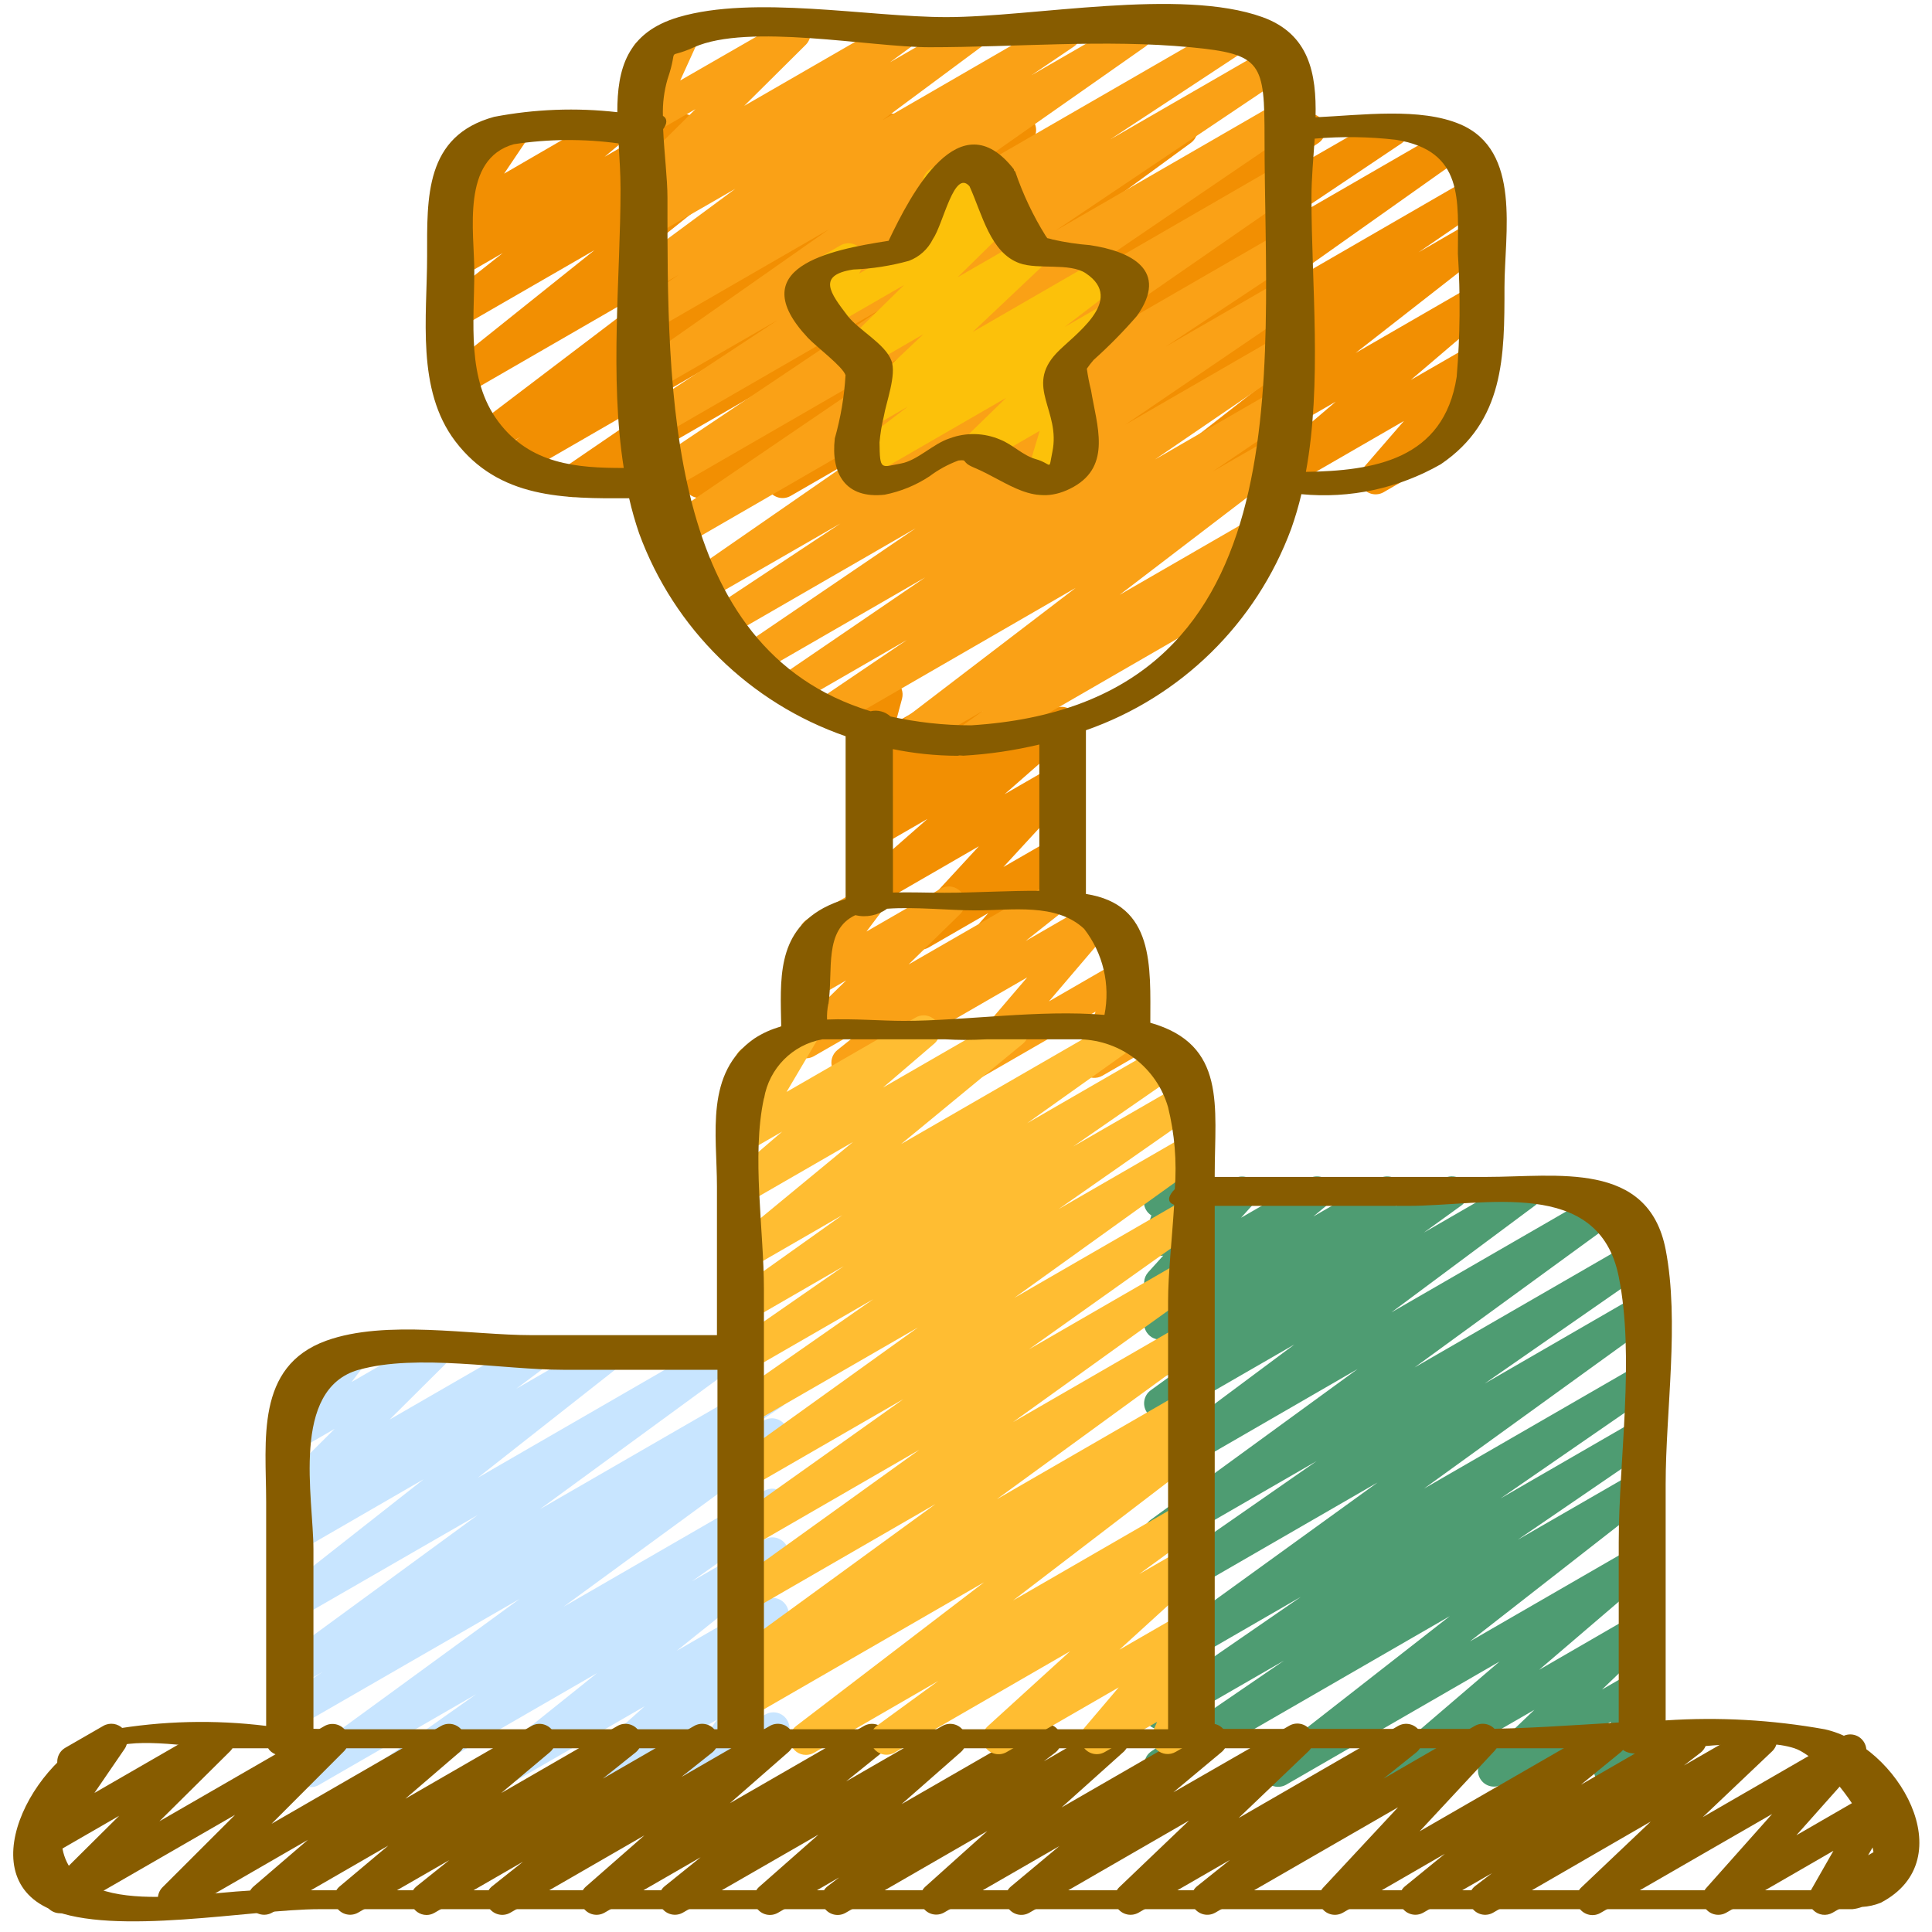 <svg width="42" height="42" viewBox="0 0 42 42" fill="none" xmlns="http://www.w3.org/2000/svg">
<path d="M27.782 38.844C27.632 38.844 27.5 38.749 27.451 38.608C27.403 38.467 27.449 38.31 27.567 38.219L31.518 35.133L25.396 38.667C25.233 38.758 25.029 38.705 24.93 38.548C24.831 38.391 24.872 38.183 25.024 38.076L27.913 36.1L25.393 37.552C25.231 37.644 25.025 37.592 24.925 37.435C24.826 37.277 24.867 37.069 25.019 36.961L28.28 34.714L25.396 36.38C25.235 36.473 25.029 36.423 24.928 36.267C24.827 36.111 24.866 35.903 25.016 35.794L29.947 32.228L25.397 34.855C25.235 34.946 25.03 34.894 24.93 34.737C24.831 34.58 24.871 34.373 25.022 34.265L28.622 31.763L25.396 33.624C25.235 33.719 25.028 33.67 24.926 33.513C24.825 33.357 24.863 33.148 25.015 33.039L29.514 29.761L25.396 32.141C25.235 32.234 25.03 32.186 24.928 32.031C24.826 31.875 24.862 31.667 25.012 31.557L28.14 29.227L25.396 30.81C25.235 30.902 25.029 30.853 24.928 30.697C24.827 30.541 24.866 30.333 25.016 30.223L25.83 29.634L25.396 29.884C25.235 29.976 25.032 29.927 24.93 29.772C24.829 29.618 24.865 29.412 25.012 29.301L25.257 29.119C25.131 29.134 25.006 29.077 24.934 28.972C24.83 28.823 24.858 28.619 24.997 28.503L25.331 28.223C25.18 28.272 25.015 28.214 24.928 28.081C24.842 27.948 24.856 27.773 24.962 27.656L25.288 27.296C25.186 27.316 25.081 27.29 24.999 27.226C24.886 27.133 24.843 26.98 24.89 26.842L25.03 26.422C24.982 26.392 24.942 26.351 24.914 26.302C24.818 26.134 24.875 25.92 25.043 25.824L25.392 25.622C25.519 25.549 25.677 25.562 25.79 25.654C25.903 25.747 25.946 25.9 25.899 26.038L25.848 26.188L26.828 25.623C26.977 25.538 27.166 25.574 27.274 25.707C27.382 25.841 27.377 26.033 27.262 26.16L26.979 26.473L28.457 25.62C28.614 25.53 28.814 25.575 28.918 25.723C29.022 25.871 28.995 26.075 28.857 26.191L28.552 26.445L29.983 25.62C30.143 25.529 30.347 25.578 30.449 25.732C30.55 25.886 30.514 26.093 30.367 26.204L30.334 26.228L31.388 25.62C31.549 25.527 31.755 25.577 31.856 25.733C31.957 25.889 31.919 26.097 31.768 26.207L30.955 26.794L32.99 25.62C33.15 25.527 33.356 25.575 33.458 25.73C33.56 25.885 33.523 26.093 33.374 26.204L30.248 28.53L34.873 25.86C35.034 25.766 35.24 25.815 35.342 25.971C35.444 26.128 35.405 26.337 35.254 26.446L30.752 29.727L35.501 26.986C35.663 26.895 35.867 26.947 35.967 27.104C36.066 27.261 36.026 27.468 35.875 27.576L32.275 30.078L35.507 28.21C35.668 28.117 35.874 28.167 35.975 28.323C36.076 28.479 36.037 28.687 35.887 28.797L30.957 32.361L35.508 29.734C35.67 29.642 35.876 29.694 35.975 29.852C36.075 30.009 36.034 30.217 35.881 30.325L32.62 32.575L35.511 30.905C35.674 30.805 35.888 30.855 35.989 31.017C36.092 31.179 36.045 31.393 35.884 31.497L32.996 33.472L35.516 32.019C35.675 31.927 35.879 31.973 35.981 32.126C36.084 32.278 36.052 32.484 35.907 32.598L31.955 35.683L35.519 33.625C35.675 33.535 35.875 33.578 35.98 33.726C36.084 33.874 36.059 34.077 35.921 34.194L33.46 36.3L35.517 35.11C35.671 35.016 35.871 35.054 35.979 35.197C36.088 35.341 36.07 35.544 35.937 35.666L34.827 36.729L35.522 36.327C35.65 36.254 35.811 36.268 35.923 36.364C36.036 36.459 36.077 36.616 36.025 36.754L35.657 37.73C35.822 37.709 35.979 37.808 36.032 37.966C36.085 38.124 36.019 38.298 35.874 38.381L35.174 38.785C35.046 38.859 34.885 38.845 34.772 38.749C34.66 38.653 34.619 38.496 34.672 38.358L35.022 37.427L32.662 38.788C32.508 38.882 32.309 38.845 32.2 38.701C32.092 38.557 32.11 38.355 32.242 38.233L33.356 37.17L30.544 38.793C30.388 38.883 30.188 38.839 30.084 38.692C29.979 38.544 30.005 38.341 30.142 38.224L32.599 36.12L27.957 38.8C27.903 38.83 27.843 38.845 27.782 38.844Z" fill="#4E9C72"/>
<path d="M6.76 38.85C6.61 38.849 6.478 38.752 6.431 38.609C6.384 38.467 6.434 38.31 6.554 38.22L11.293 34.761L6.496 37.526C6.333 37.616 6.128 37.563 6.029 37.404C5.931 37.246 5.975 37.038 6.128 36.932L7.014 36.346L6.495 36.645C6.335 36.736 6.131 36.686 6.03 36.531C5.929 36.377 5.966 36.17 6.114 36.06L10.384 32.936L6.498 35.176C6.339 35.263 6.14 35.215 6.038 35.066C5.937 34.915 5.967 34.713 6.107 34.598L9.211 32.157L6.495 33.727C6.335 33.819 6.13 33.771 6.028 33.616C5.926 33.462 5.962 33.255 6.11 33.144L6.775 32.646L6.495 32.807C6.343 32.891 6.152 32.851 6.047 32.713C5.942 32.575 5.954 32.38 6.075 32.256L7.275 31.062L6.497 31.511C6.353 31.594 6.17 31.564 6.06 31.439C5.95 31.314 5.943 31.129 6.043 30.997L6.469 30.437C6.323 30.412 6.209 30.299 6.183 30.153C6.157 30.008 6.225 29.862 6.353 29.788L7.492 29.131C7.636 29.047 7.819 29.076 7.93 29.202C8.04 29.327 8.047 29.512 7.946 29.645L7.644 30.043L9.249 29.117C9.401 29.033 9.592 29.073 9.698 29.211C9.803 29.349 9.791 29.544 9.669 29.668L8.47 30.86L11.502 29.11C11.663 29.019 11.866 29.068 11.967 29.222C12.068 29.375 12.033 29.581 11.887 29.693L11.223 30.19L13.101 29.106C13.259 29.018 13.458 29.066 13.56 29.216C13.661 29.366 13.632 29.569 13.491 29.683L10.387 32.125L15.627 29.1C15.788 29.009 15.991 29.059 16.092 29.213C16.193 29.368 16.156 29.574 16.008 29.685L11.738 32.808L16.603 30C16.767 29.905 16.977 29.957 17.077 30.119C17.176 30.279 17.13 30.491 16.972 30.595L16.092 31.177L16.605 30.881C16.767 30.786 16.973 30.835 17.075 30.992C17.177 31.148 17.138 31.357 16.987 31.466L12.25 34.93L16.614 32.41C16.776 32.317 16.983 32.367 17.083 32.524C17.184 32.682 17.144 32.891 16.991 32.999L15.039 34.378L16.617 33.468C16.775 33.376 16.977 33.422 17.081 33.573C17.184 33.724 17.154 33.929 17.011 34.044L14.709 35.888L16.62 34.784C16.776 34.694 16.974 34.736 17.079 34.882C17.184 35.027 17.162 35.228 17.028 35.348L15.757 36.482L16.623 35.982C16.765 35.9 16.946 35.928 17.057 36.05C17.168 36.171 17.179 36.353 17.084 36.487L16.45 37.38L16.626 37.279C16.734 37.21 16.872 37.206 16.984 37.269C17.096 37.332 17.165 37.451 17.164 37.579C17.162 37.708 17.09 37.825 16.976 37.885L15.414 38.785C15.272 38.867 15.091 38.839 14.98 38.718C14.87 38.597 14.858 38.414 14.953 38.28L15.587 37.385L13.154 38.789C12.998 38.879 12.8 38.837 12.695 38.691C12.59 38.546 12.612 38.344 12.746 38.225L14.016 37.092L11.069 38.794C10.91 38.886 10.708 38.84 10.604 38.689C10.501 38.538 10.532 38.332 10.674 38.218L12.979 36.372L8.779 38.798C8.616 38.901 8.401 38.854 8.297 38.692C8.193 38.53 8.239 38.315 8.4 38.209L10.349 36.832L6.935 38.802C6.882 38.834 6.822 38.85 6.76 38.85Z" fill="#C8E5FF"/>
<path d="M20.007 20.644C19.868 20.644 19.742 20.562 19.686 20.435C19.63 20.308 19.655 20.159 19.749 20.057L21.28 18.397L19.099 19.657C18.943 19.747 18.745 19.703 18.64 19.557C18.536 19.411 18.559 19.21 18.694 19.091L20.163 17.802L19.096 18.418C18.937 18.511 18.733 18.465 18.63 18.313C18.526 18.161 18.558 17.954 18.703 17.841L18.966 17.631C18.816 17.65 18.67 17.571 18.605 17.434C18.54 17.297 18.571 17.134 18.681 17.029L18.944 16.781C18.86 16.786 18.776 16.762 18.709 16.711C18.596 16.625 18.547 16.48 18.583 16.343L18.774 15.62C18.655 15.565 18.577 15.448 18.571 15.318C18.565 15.187 18.633 15.064 18.746 14.999L19.096 14.795C19.218 14.724 19.371 14.734 19.484 14.82C19.596 14.905 19.646 15.05 19.61 15.187L19.47 15.709L21.071 14.785C21.226 14.691 21.427 14.73 21.534 14.875C21.642 15.021 21.621 15.224 21.486 15.345L21.336 15.485L22.561 14.778C22.72 14.683 22.925 14.728 23.03 14.881C23.134 15.034 23.101 15.242 22.954 15.355L22.834 15.45L22.904 15.411C23.06 15.324 23.256 15.367 23.36 15.512C23.464 15.657 23.442 15.857 23.309 15.977L21.839 17.265L22.91 16.647C23.059 16.559 23.251 16.594 23.36 16.73C23.468 16.865 23.461 17.06 23.343 17.187L21.813 18.848L22.917 18.212C23.064 18.128 23.251 18.161 23.36 18.292C23.468 18.423 23.467 18.613 23.357 18.742L23.088 19.055H23.095C23.253 19.056 23.391 19.162 23.432 19.315C23.473 19.467 23.407 19.628 23.27 19.708L21.741 20.591C21.593 20.676 21.406 20.643 21.297 20.511C21.188 20.38 21.19 20.189 21.301 20.06L21.484 19.85L20.18 20.602C20.127 20.631 20.067 20.646 20.007 20.644Z" fill="#F28F02"/>
<path d="M18.423 23.45C18.274 23.45 18.142 23.356 18.093 23.215C18.044 23.075 18.089 22.919 18.205 22.826L18.914 22.26L17.695 22.96C17.543 23.048 17.348 23.009 17.242 22.868C17.135 22.728 17.149 22.53 17.275 22.407L18.395 21.313L17.695 21.716C17.551 21.798 17.369 21.768 17.259 21.644C17.149 21.52 17.142 21.336 17.241 21.203L17.672 20.632C17.524 20.61 17.408 20.497 17.381 20.35C17.354 20.204 17.422 20.057 17.551 19.983L18.69 19.327C18.834 19.242 19.018 19.272 19.129 19.397C19.24 19.522 19.247 19.709 19.145 19.841L18.836 20.251L20.453 19.318C20.605 19.23 20.8 19.269 20.906 19.409C21.013 19.55 20.998 19.747 20.873 19.871L19.753 20.966L22.61 19.32C22.768 19.232 22.968 19.279 23.07 19.428C23.172 19.578 23.143 19.781 23.003 19.896L22.297 20.456L23.741 19.622C23.888 19.538 24.075 19.572 24.183 19.702C24.292 19.833 24.291 20.023 24.181 20.152L22.802 21.77L24.306 20.901C24.434 20.828 24.593 20.843 24.706 20.937C24.818 21.032 24.859 21.187 24.809 21.325L24.44 22.33C24.606 22.303 24.768 22.399 24.825 22.558C24.881 22.717 24.817 22.893 24.671 22.978L23.964 23.386C23.836 23.459 23.677 23.445 23.565 23.35C23.452 23.255 23.411 23.101 23.461 22.963L23.817 21.992L21.39 23.392C21.242 23.477 21.056 23.443 20.947 23.313C20.838 23.182 20.839 22.992 20.949 22.863L22.33 21.248L18.601 23.4C18.547 23.433 18.485 23.45 18.423 23.45Z" fill="#FAA116"/>
<path d="M18.856 10.83C18.702 10.829 18.566 10.729 18.522 10.582C18.477 10.434 18.534 10.275 18.661 10.189L21.417 8.341L17.189 10.78C17.025 10.875 16.816 10.823 16.716 10.662C16.616 10.502 16.661 10.292 16.818 10.187L19.414 8.452L15.38 10.78C15.22 10.871 15.016 10.821 14.915 10.666C14.814 10.512 14.851 10.305 14.999 10.195L20.23 6.376L12.634 10.759C12.471 10.854 12.263 10.802 12.162 10.643C12.062 10.483 12.106 10.273 12.262 10.167L15.836 7.724L11.309 10.338C11.144 10.433 10.934 10.38 10.834 10.218C10.735 10.056 10.783 9.845 10.943 9.741L11.312 9.5L10.726 9.839C10.566 9.93 10.363 9.881 10.261 9.728C10.159 9.575 10.193 9.369 10.339 9.257L14.764 5.897L10.091 8.595C9.933 8.685 9.732 8.638 9.629 8.488C9.527 8.337 9.556 8.133 9.698 8.019L12.925 5.437L9.995 7.127C9.837 7.216 9.637 7.169 9.535 7.019C9.433 6.869 9.463 6.665 9.603 6.551L10.929 5.501L9.995 6.039C9.838 6.128 9.64 6.082 9.537 5.935C9.433 5.787 9.459 5.585 9.596 5.468L9.978 5.149C9.839 5.219 9.671 5.188 9.565 5.074C9.454 4.955 9.44 4.775 9.531 4.64L10.068 3.843C9.93 3.857 9.796 3.789 9.725 3.67C9.629 3.503 9.686 3.29 9.853 3.193L10.995 2.533C11.136 2.452 11.314 2.479 11.425 2.598C11.536 2.717 11.55 2.896 11.46 3.031L10.959 3.775L13.124 2.52C13.281 2.432 13.48 2.477 13.583 2.625C13.687 2.772 13.661 2.974 13.523 3.091L13.144 3.408L14.684 2.52C14.842 2.431 15.042 2.478 15.145 2.629C15.247 2.779 15.217 2.982 15.076 3.097L13.752 4.147L16.574 2.52C16.732 2.43 16.933 2.477 17.036 2.627C17.139 2.777 17.109 2.981 16.967 3.096L13.742 5.675L19.21 2.52C19.37 2.424 19.577 2.47 19.681 2.625C19.785 2.78 19.75 2.989 19.6 3.1L15.171 6.464L22.005 2.52C22.169 2.43 22.375 2.484 22.472 2.643C22.57 2.803 22.526 3.01 22.371 3.116L21.998 3.359L23.45 2.52C23.613 2.43 23.817 2.482 23.916 2.639C24.015 2.797 23.974 3.004 23.823 3.112L20.25 5.555L25.509 2.52C25.67 2.429 25.873 2.479 25.974 2.634C26.075 2.788 26.038 2.995 25.89 3.105L20.662 6.925L28.292 2.515C28.455 2.424 28.661 2.477 28.76 2.635C28.859 2.794 28.816 3.003 28.662 3.109L26.072 4.84L30.104 2.52C30.266 2.432 30.469 2.486 30.567 2.643C30.665 2.8 30.624 3.006 30.473 3.113L27.72 4.959L31.43 2.816C31.592 2.723 31.799 2.773 31.9 2.931C32.001 3.088 31.96 3.297 31.807 3.405L27.58 6.399L31.99 3.85C32.153 3.759 32.359 3.811 32.458 3.969C32.557 4.127 32.515 4.335 32.362 4.442L30.837 5.485L32.004 4.81C32.163 4.722 32.363 4.77 32.464 4.921C32.566 5.071 32.535 5.275 32.394 5.389L29.47 7.673L32.004 6.21C32.161 6.12 32.361 6.164 32.465 6.312C32.57 6.46 32.544 6.663 32.406 6.78L30.67 8.26L31.99 7.499C32.138 7.414 32.326 7.448 32.435 7.58C32.543 7.712 32.541 7.903 32.429 8.032L31.486 9.116C31.65 9.1 31.803 9.2 31.853 9.357C31.904 9.514 31.838 9.684 31.696 9.767L30.079 10.7C29.931 10.785 29.743 10.751 29.634 10.619C29.526 10.488 29.528 10.297 29.64 10.168L30.52 9.152L27.701 10.78C27.545 10.863 27.351 10.818 27.249 10.673C27.148 10.529 27.169 10.331 27.3 10.212L29.038 8.732L25.484 10.78C25.325 10.87 25.123 10.823 25.021 10.671C24.919 10.52 24.951 10.315 25.094 10.201L28.015 7.92L23.06 10.78C22.898 10.868 22.695 10.815 22.597 10.659C22.498 10.502 22.539 10.297 22.689 10.189L24.221 9.143L21.386 10.78C21.224 10.87 21.021 10.819 20.921 10.663C20.821 10.508 20.859 10.301 21.009 10.192L25.232 7.201L19.031 10.78C18.978 10.812 18.918 10.829 18.856 10.83Z" fill="#F28F02"/>
<path d="M9.274 41.63C9.125 41.63 8.993 41.536 8.944 41.396C8.895 41.256 8.94 41.099 9.056 41.007L9.768 40.437L7.783 41.58C7.626 41.668 7.428 41.623 7.324 41.476C7.221 41.328 7.246 41.127 7.383 41.01L8.441 40.122L5.914 41.58C5.758 41.668 5.56 41.624 5.457 41.478C5.353 41.332 5.376 41.131 5.511 41.012L6.693 39.997L3.951 41.58C3.799 41.663 3.609 41.623 3.504 41.486C3.399 41.348 3.41 41.154 3.531 41.03L5.11 39.453L1.477 41.548C1.325 41.633 1.133 41.594 1.027 41.455C0.921 41.316 0.934 41.12 1.057 40.996L2.59 39.474L1.067 40.353C0.925 40.435 0.746 40.408 0.635 40.288C0.524 40.168 0.511 39.987 0.603 39.852L1.45 38.617C1.384 38.587 1.328 38.536 1.292 38.473C1.195 38.306 1.252 38.092 1.42 37.995L2.246 37.519C2.387 37.438 2.566 37.465 2.676 37.584C2.787 37.704 2.801 37.884 2.709 38.019L2.053 38.977L4.579 37.52C4.732 37.432 4.925 37.471 5.032 37.61C5.139 37.75 5.126 37.947 5.001 38.072L3.466 39.593L7.059 37.52C7.211 37.437 7.4 37.477 7.506 37.614C7.611 37.752 7.599 37.946 7.479 38.07L5.903 39.648L9.59 37.52C9.746 37.432 9.944 37.476 10.048 37.622C10.152 37.768 10.128 37.969 9.993 38.088L8.812 39.103L11.556 37.52C11.712 37.432 11.911 37.477 12.014 37.624C12.117 37.772 12.092 37.973 11.955 38.09L10.897 38.979L13.425 37.52C13.583 37.43 13.784 37.477 13.886 37.627C13.989 37.777 13.959 37.981 13.818 38.096L13.105 38.666L15.091 37.52C15.25 37.43 15.451 37.476 15.554 37.627C15.657 37.778 15.626 37.982 15.484 38.097L14.816 38.628L16.736 37.52C16.891 37.431 17.089 37.474 17.194 37.62C17.298 37.766 17.276 37.967 17.142 38.086L15.868 39.2L18.784 37.52C18.942 37.431 19.142 37.477 19.245 37.627C19.348 37.777 19.318 37.98 19.178 38.095L18.396 38.725L20.486 37.52C20.642 37.433 20.838 37.476 20.942 37.621C21.046 37.766 21.024 37.965 20.892 38.085L19.6 39.22L22.551 37.52C22.711 37.428 22.915 37.475 23.017 37.629C23.12 37.782 23.085 37.989 22.939 38.101L22.693 38.289L24.023 37.519C24.177 37.436 24.368 37.48 24.471 37.621C24.574 37.762 24.557 37.957 24.431 38.079L23.078 39.292L26.158 37.516C26.315 37.426 26.515 37.47 26.619 37.619C26.723 37.767 26.696 37.97 26.558 38.087L25.508 38.963L28.02 37.52C28.174 37.426 28.374 37.464 28.482 37.608C28.591 37.751 28.573 37.954 28.44 38.076L26.927 39.522L30.395 37.52C30.554 37.43 30.755 37.477 30.857 37.627C30.96 37.777 30.93 37.981 30.789 38.096L30.077 38.666L32.06 37.52C32.21 37.434 32.4 37.47 32.508 37.605C32.615 37.741 32.608 37.934 32.491 38.061L30.862 39.811L34.836 37.52C34.993 37.431 35.192 37.478 35.295 37.627C35.398 37.776 35.37 37.978 35.231 38.094L34.37 38.797L36.583 37.52C36.742 37.431 36.943 37.479 37.044 37.63C37.146 37.782 37.114 37.986 36.971 38.1L36.607 38.38L38.101 37.52C38.256 37.426 38.456 37.465 38.564 37.611C38.672 37.756 38.651 37.959 38.516 38.08L37.018 39.502L40.048 37.752C40.196 37.666 40.386 37.7 40.494 37.834C40.603 37.967 40.599 38.159 40.484 38.287L39.052 39.897L40.627 38.987C40.764 38.908 40.937 38.93 41.049 39.042C41.162 39.153 41.185 39.327 41.106 39.464L40.611 40.332L41.055 40.076C41.163 40.007 41.301 40.003 41.413 40.065C41.526 40.128 41.594 40.247 41.593 40.376C41.591 40.504 41.519 40.622 41.405 40.681L39.84 41.58C39.704 41.659 39.531 41.637 39.419 41.525C39.306 41.414 39.283 41.241 39.361 41.104L39.857 40.235L37.528 41.58C37.379 41.665 37.191 41.63 37.083 41.498C36.974 41.365 36.978 41.174 37.091 41.045L38.524 39.435L34.803 41.58C34.649 41.676 34.447 41.637 34.338 41.491C34.23 41.345 34.251 41.14 34.388 41.02L35.887 39.598L32.459 41.58C32.3 41.671 32.097 41.623 31.995 41.471C31.893 41.319 31.925 41.113 32.07 41L32.435 40.72L30.94 41.58C30.782 41.669 30.583 41.622 30.48 41.473C30.378 41.325 30.405 41.122 30.544 41.006L31.41 40.3L29.194 41.58C29.044 41.666 28.853 41.63 28.746 41.495C28.638 41.359 28.645 41.166 28.762 41.039L30.392 39.289L26.418 41.58C26.26 41.67 26.059 41.623 25.956 41.473C25.853 41.323 25.883 41.119 26.025 41.004L26.738 40.433L24.751 41.58C24.597 41.667 24.403 41.627 24.297 41.486C24.191 41.345 24.207 41.147 24.334 41.024L25.848 39.578L22.379 41.58C22.222 41.672 22.021 41.628 21.916 41.478C21.812 41.33 21.839 41.125 21.979 41.009L23.029 40.133L20.518 41.58C20.364 41.663 20.173 41.619 20.07 41.478C19.967 41.337 19.984 41.141 20.11 41.02L21.463 39.806L18.383 41.583C18.224 41.675 18.02 41.627 17.917 41.474C17.815 41.321 17.849 41.114 17.996 41.002L18.242 40.814L16.909 41.584C16.753 41.672 16.557 41.628 16.453 41.483C16.349 41.339 16.37 41.139 16.503 41.019L17.793 39.883L14.844 41.58C14.686 41.669 14.486 41.623 14.383 41.473C14.28 41.323 14.31 41.12 14.45 41.005L15.232 40.375L13.142 41.58C12.986 41.669 12.788 41.626 12.684 41.48C12.579 41.334 12.602 41.133 12.736 41.014L14.008 39.9L11.095 41.58C10.936 41.672 10.733 41.626 10.63 41.475C10.527 41.323 10.558 41.117 10.702 41.003L11.371 40.471L9.45 41.58C9.397 41.612 9.336 41.63 9.274 41.63Z" fill="#875C00"/>
<path d="M17.52 38.15C17.37 38.15 17.236 38.053 17.188 37.911C17.141 37.768 17.19 37.61 17.31 37.52L21.393 34.397L16.298 37.337C16.134 37.431 15.925 37.379 15.825 37.218C15.725 37.057 15.772 36.846 15.93 36.742L16.265 36.52C16.101 36.595 15.906 36.534 15.816 36.378C15.725 36.221 15.768 36.022 15.915 35.917L20.336 32.697L16.295 35.03C16.134 35.124 15.927 35.074 15.826 34.917C15.724 34.76 15.764 34.551 15.916 34.443L19.985 31.517L16.295 33.648C16.134 33.737 15.931 33.685 15.832 33.531C15.732 33.376 15.769 33.17 15.917 33.06L19.638 30.416L16.295 32.345C16.134 32.438 15.927 32.389 15.826 32.232C15.724 32.075 15.764 31.866 15.916 31.758L19.952 28.86L16.295 30.97C16.133 31.063 15.926 31.012 15.826 30.854C15.725 30.696 15.767 30.487 15.92 30.38L18.983 28.244L16.295 29.794C16.133 29.882 15.931 29.83 15.832 29.674C15.733 29.518 15.772 29.312 15.921 29.204L18.34 27.527L16.294 28.709C16.132 28.801 15.927 28.751 15.826 28.594C15.725 28.438 15.765 28.23 15.916 28.121L18.311 26.416L16.295 27.58C16.138 27.669 15.938 27.624 15.835 27.475C15.732 27.326 15.759 27.124 15.898 27.007L18.542 24.827L16.295 26.123C16.139 26.212 15.941 26.168 15.838 26.021C15.734 25.875 15.757 25.674 15.892 25.555L17.003 24.601L16.295 25.009C16.158 25.088 15.985 25.064 15.873 24.952C15.761 24.84 15.739 24.666 15.819 24.529L16.487 23.399C16.318 23.486 16.11 23.423 16.019 23.256C15.927 23.089 15.986 22.88 16.151 22.785L17.29 22.127C17.428 22.047 17.602 22.07 17.714 22.183C17.826 22.296 17.848 22.471 17.767 22.608L17.099 23.738L19.906 22.12C20.062 22.03 20.261 22.074 20.365 22.22C20.47 22.367 20.446 22.569 20.31 22.688L19.197 23.642L21.836 22.12C21.993 22.029 22.194 22.074 22.298 22.223C22.402 22.372 22.374 22.576 22.234 22.692L19.589 24.871L24.349 22.124C24.511 22.032 24.717 22.082 24.817 22.239C24.918 22.395 24.878 22.603 24.727 22.712L22.33 24.417L25.375 22.659C25.537 22.567 25.743 22.619 25.843 22.776C25.942 22.934 25.901 23.142 25.749 23.25L23.33 24.924L25.704 23.554C25.866 23.461 26.073 23.512 26.174 23.67C26.274 23.828 26.232 24.037 26.079 24.144L23.014 26.284L25.706 24.73C25.868 24.636 26.074 24.686 26.176 24.842C26.277 24.999 26.237 25.208 26.085 25.317L22.05 28.215L25.708 26.103C25.87 26.011 26.075 26.061 26.176 26.218C26.277 26.374 26.237 26.582 26.086 26.691L22.367 29.334L25.71 27.404C25.872 27.311 26.078 27.36 26.18 27.517C26.281 27.674 26.241 27.883 26.09 27.991L22.021 30.916L25.712 28.785C25.873 28.694 26.077 28.743 26.178 28.899C26.279 29.054 26.241 29.261 26.092 29.371L21.671 32.591L25.714 30.257C25.877 30.164 26.085 30.217 26.184 30.377C26.283 30.537 26.238 30.746 26.083 30.852L25.747 31.074C25.909 31.001 26.1 31.062 26.191 31.214C26.282 31.367 26.244 31.563 26.103 31.671L22.023 34.793L25.717 32.66C25.878 32.566 26.085 32.615 26.187 32.771C26.289 32.928 26.25 33.136 26.099 33.246L24.765 34.219L25.719 33.669C25.873 33.583 26.067 33.625 26.172 33.767C26.276 33.909 26.259 34.107 26.13 34.228L24.335 35.863L25.721 35.064C25.869 34.978 26.056 35.012 26.166 35.142C26.275 35.273 26.274 35.464 26.163 35.593L25.42 36.47L25.723 36.296C25.854 36.22 26.018 36.237 26.13 36.337C26.243 36.438 26.279 36.599 26.219 36.737L26.035 37.161C26.158 37.212 26.24 37.329 26.249 37.462C26.257 37.594 26.189 37.72 26.074 37.787L25.559 38.084C25.428 38.16 25.264 38.143 25.151 38.042C25.038 37.942 25.003 37.78 25.063 37.642L25.154 37.432L24.018 38.087C23.871 38.172 23.683 38.139 23.574 38.008C23.465 37.877 23.466 37.687 23.577 37.557L24.32 36.682L21.879 38.091C21.725 38.177 21.531 38.135 21.427 37.992C21.322 37.85 21.34 37.652 21.468 37.531L23.263 35.897L19.449 38.099C19.288 38.193 19.081 38.144 18.979 37.987C18.877 37.831 18.916 37.622 19.067 37.513L20.397 36.543L17.697 38.103C17.643 38.134 17.582 38.15 17.52 38.15Z" fill="#FFBD32"/>
<path d="M21.113 16.416C20.961 16.416 20.827 16.318 20.78 16.173C20.734 16.028 20.787 15.87 20.91 15.782L21.37 15.453L19.996 16.246C19.837 16.337 19.634 16.288 19.532 16.136C19.431 15.983 19.464 15.778 19.609 15.665L23.384 12.78L18.274 15.732C18.111 15.829 17.9 15.777 17.799 15.617C17.698 15.456 17.744 15.244 17.902 15.139L19.718 13.91L17.421 15.236C17.258 15.33 17.049 15.279 16.949 15.119C16.849 14.96 16.893 14.749 17.049 14.643L20.113 12.552L16.564 14.6C16.402 14.688 16.199 14.635 16.101 14.479C16.002 14.322 16.043 14.117 16.192 14.008L19.906 11.484L15.811 13.848C15.648 13.938 15.442 13.884 15.344 13.725C15.246 13.567 15.289 13.359 15.443 13.253L18.269 11.381L15.3 13.09C15.137 13.182 14.932 13.13 14.832 12.972C14.732 12.815 14.774 12.607 14.926 12.499L20.773 8.45L14.718 11.949C14.556 12.037 14.353 11.984 14.255 11.828C14.156 11.671 14.197 11.466 14.347 11.358L19.902 7.578L14.355 10.78C14.192 10.868 13.989 10.814 13.891 10.657C13.794 10.5 13.835 10.294 13.985 10.187L19.18 6.702L14.217 9.567C14.053 9.669 13.837 9.618 13.735 9.453C13.633 9.289 13.684 9.073 13.849 8.971L16.911 6.955L14.196 8.52C14.034 8.612 13.828 8.561 13.728 8.404C13.628 8.247 13.668 8.039 13.82 7.931L18.02 4.986L14.199 7.192C14.036 7.281 13.832 7.228 13.734 7.071C13.636 6.914 13.677 6.707 13.828 6.6L14.752 5.975L14.199 6.294C14.038 6.387 13.833 6.338 13.731 6.183C13.629 6.028 13.666 5.82 13.815 5.709L15.985 4.104L14.195 5.135C14.034 5.228 13.829 5.179 13.727 5.024C13.626 4.868 13.663 4.66 13.813 4.55L14.291 4.2L14.195 4.255C14.043 4.34 13.852 4.3 13.747 4.162C13.642 4.023 13.654 3.829 13.775 3.704L15.117 2.374L14.197 2.905C14.065 2.981 13.899 2.964 13.786 2.862C13.674 2.76 13.64 2.596 13.703 2.458L14.123 1.527C13.957 1.548 13.8 1.449 13.747 1.291C13.694 1.132 13.76 0.959 13.905 0.876L14.694 0.42C14.826 0.344 14.992 0.361 15.105 0.463C15.217 0.566 15.251 0.729 15.189 0.867L14.787 1.75L17.099 0.42C17.251 0.336 17.442 0.376 17.547 0.514C17.653 0.652 17.641 0.847 17.519 0.971L16.179 2.301L19.44 0.42C19.601 0.327 19.807 0.376 19.909 0.532C20.01 0.687 19.972 0.895 19.823 1.005L19.346 1.355L20.966 0.42C21.127 0.326 21.334 0.374 21.436 0.53C21.539 0.686 21.501 0.895 21.35 1.005L19.18 2.615L22.975 0.42C23.137 0.329 23.343 0.381 23.443 0.539C23.542 0.697 23.5 0.905 23.346 1.012L22.424 1.635L24.53 0.42C24.692 0.331 24.894 0.383 24.994 0.538C25.093 0.694 25.055 0.9 24.906 1.009L20.706 3.954L26.832 0.42C26.995 0.329 27.202 0.382 27.3 0.542C27.399 0.701 27.354 0.91 27.199 1.015L24.137 3.03L27.761 0.939C27.923 0.849 28.128 0.902 28.227 1.06C28.326 1.217 28.283 1.425 28.131 1.532L22.938 5.02L27.804 2.211C27.965 2.129 28.161 2.184 28.258 2.336C28.354 2.489 28.318 2.69 28.176 2.8L22.621 6.58L27.801 3.588C27.964 3.497 28.169 3.548 28.269 3.706C28.369 3.864 28.327 4.072 28.175 4.179L22.333 8.224L27.801 5.067C27.965 4.972 28.175 5.025 28.274 5.186C28.374 5.347 28.328 5.558 28.169 5.662L25.34 7.537L27.804 6.114C27.967 6.022 28.173 6.075 28.272 6.233C28.371 6.391 28.329 6.599 28.176 6.706L24.466 9.23L27.806 7.302C27.969 7.211 28.173 7.264 28.272 7.421C28.371 7.579 28.33 7.786 28.178 7.893L25.109 9.988L27.804 8.432C27.967 8.339 28.174 8.391 28.274 8.55C28.373 8.709 28.33 8.918 28.175 9.024L26.361 10.252L27.727 9.465C27.887 9.372 28.091 9.42 28.193 9.574C28.296 9.727 28.261 9.934 28.115 10.046L24.34 12.931L27.331 11.204C27.493 11.111 27.699 11.162 27.799 11.318C27.9 11.475 27.86 11.683 27.709 11.792L26.911 12.361C27.04 12.358 27.161 12.425 27.228 12.536C27.325 12.703 27.268 12.917 27.101 13.014L21.291 16.37C21.237 16.401 21.176 16.417 21.113 16.416Z" fill="#FAA116"/>
<path d="M22.651 10.772C22.573 10.772 22.497 10.746 22.435 10.697C22.322 10.608 22.275 10.459 22.316 10.321L22.602 9.366L21.429 10.043C21.276 10.132 21.081 10.093 20.974 9.952C20.867 9.811 20.882 9.612 21.009 9.489L21.872 8.649L18.841 10.399C18.682 10.489 18.48 10.441 18.379 10.289C18.277 10.136 18.31 9.932 18.453 9.819L19.735 8.839L18.918 9.311C18.763 9.405 18.562 9.365 18.454 9.22C18.347 9.075 18.368 8.871 18.503 8.751L20.072 7.266L18.79 8.008C18.638 8.095 18.445 8.055 18.338 7.916C18.232 7.776 18.246 7.579 18.37 7.456L19.653 6.196L17.963 7.171C17.828 7.248 17.658 7.227 17.546 7.118C17.434 7.01 17.407 6.84 17.48 6.702L17.585 6.506C17.422 6.523 17.269 6.422 17.218 6.266C17.168 6.109 17.233 5.938 17.375 5.855L18.27 5.335C18.405 5.257 18.576 5.278 18.688 5.387C18.8 5.496 18.826 5.665 18.753 5.803L18.675 5.948L21.679 4.215C21.832 4.127 22.026 4.166 22.133 4.307C22.239 4.447 22.225 4.645 22.099 4.768L20.817 6.028L22.3 5.173C22.455 5.077 22.657 5.116 22.765 5.262C22.873 5.408 22.852 5.613 22.716 5.733L21.146 7.217L24.037 5.547C24.197 5.458 24.398 5.506 24.5 5.658C24.602 5.81 24.569 6.015 24.425 6.128L23.146 7.108L23.968 6.634C24.121 6.544 24.317 6.583 24.424 6.724C24.531 6.866 24.515 7.064 24.388 7.187L23.261 8.28C23.357 8.3 23.44 8.36 23.49 8.444C23.541 8.528 23.553 8.629 23.525 8.723L23.233 9.698C23.384 9.664 23.539 9.731 23.617 9.864C23.714 10.031 23.657 10.245 23.49 10.342L22.826 10.725C22.773 10.756 22.713 10.772 22.651 10.772Z" fill="#FCC10A"/>
<path d="M19.846 5.51C19.712 5.51 19.589 5.433 19.531 5.312C19.472 5.191 19.489 5.047 19.573 4.942L20.154 4.216C20.135 4.196 20.118 4.174 20.104 4.15C20.057 4.069 20.045 3.973 20.069 3.884C20.093 3.794 20.151 3.717 20.232 3.671L20.956 3.251C21.102 3.166 21.288 3.197 21.398 3.325C21.508 3.454 21.51 3.642 21.404 3.774L21.283 3.923L21.484 3.808C21.592 3.744 21.726 3.744 21.835 3.806C21.944 3.869 22.011 3.985 22.011 4.111C22.01 4.236 21.943 4.352 21.834 4.414L20.02 5.463C19.967 5.494 19.907 5.51 19.846 5.51Z" fill="#FCC10A"/>
<path d="M39.668 37.593C38.528 37.388 37.366 37.323 36.21 37.4V32.264C36.21 30.671 36.514 28.736 36.21 27.164C35.831 25.222 33.842 25.585 32.315 25.585H26.407V25.524C26.407 24.065 26.675 22.706 25.007 22.234C25.007 21.005 25.103 19.664 23.607 19.434V15.875C25.674 15.154 27.31 13.548 28.07 11.495C28.157 11.249 28.231 10.998 28.291 10.743C29.344 10.845 30.402 10.618 31.32 10.093C32.706 9.155 32.706 7.738 32.706 6.246C32.706 5.079 33.083 3.276 31.748 2.704C30.877 2.33 29.607 2.503 28.599 2.55C28.622 1.592 28.459 0.738 27.444 0.372C25.655 -0.272 22.461 0.372 20.574 0.372C18.88 0.372 16.393 -0.111 14.753 0.372C13.622 0.706 13.419 1.503 13.42 2.439C12.527 2.337 11.624 2.371 10.742 2.54C9.23 2.953 9.285 4.299 9.285 5.565C9.285 6.889 9.045 8.469 9.897 9.592C10.85 10.846 12.268 10.838 13.677 10.832C13.736 11.09 13.808 11.345 13.894 11.595C14.652 13.664 16.301 15.284 18.383 16.005V19.546C18.215 19.593 18.053 19.659 17.899 19.741C16.878 20.301 16.966 21.311 16.983 22.315C16.775 22.37 16.578 22.459 16.398 22.577C15.317 23.327 15.586 24.653 15.586 25.797V29.025H11.563C10.233 29.025 8.386 28.681 7.097 29.144C5.541 29.704 5.786 31.326 5.786 32.654V37.52C4.662 37.381 3.523 37.409 2.407 37.604C0.85 37.996 -0.703 40.734 1.09 41.504C2.475 42.1 5.471 41.504 6.94 41.504H40.268C40.34 41.497 40.411 41.48 40.478 41.455C40.618 41.447 40.756 41.417 40.886 41.364C42.694 40.42 41.25 37.94 39.668 37.593ZM30.608 26.215C32.271 26.215 34.755 25.579 35.19 27.755C35.545 29.523 35.19 31.731 35.19 33.525V37.445C34.133 37.508 33.09 37.585 32.154 37.585H26.407V26.215H30.608ZM30.347 3.039C31.837 3.277 31.693 4.369 31.693 5.512C31.75 6.405 31.742 7.301 31.667 8.192C31.387 10.003 29.852 10.235 28.389 10.258C28.743 8.331 28.51 6.17 28.51 4.294C28.51 3.881 28.552 3.443 28.58 3.014C29.169 2.963 29.761 2.971 30.347 3.039ZM10.836 9.17C10.136 8.238 10.311 7 10.311 5.902C10.311 5.045 10.018 3.456 11.171 3.135C11.925 3.02 12.692 3.014 13.448 3.118C13.467 3.445 13.49 3.779 13.49 4.108C13.49 5.991 13.247 8.201 13.56 10.173C12.535 10.175 11.528 10.092 10.836 9.17ZM14.51 4.296C14.51 3.888 14.44 3.335 14.416 2.808C14.503 2.692 14.515 2.58 14.411 2.518C14.403 2.251 14.436 1.984 14.51 1.727C14.778 0.937 14.427 1.326 15.088 1.027C16.266 0.499 18.923 1.027 20.206 1.027C22.068 1.027 24.026 0.851 25.88 1.027C27.439 1.175 27.49 1.363 27.49 3.018C27.49 8.15 28.377 15.314 21.109 15.768C20.521 15.768 19.934 15.703 19.359 15.576C19.242 15.468 19.08 15.426 18.925 15.462C14.458 14.102 14.51 8.49 14.51 4.294V4.296ZM19.41 16.285C19.872 16.38 20.343 16.428 20.814 16.43C20.829 16.43 20.846 16.423 20.861 16.422C20.889 16.425 20.916 16.427 20.943 16.428C21.5 16.396 22.052 16.314 22.594 16.185V19.366C21.904 19.361 21.202 19.408 20.532 19.408C20.168 19.408 19.788 19.392 19.412 19.403L19.41 16.285ZM18.01 21.823C18.115 21.091 17.903 20.221 18.593 19.895C18.833 19.952 19.085 19.901 19.284 19.755C19.914 19.71 20.607 19.791 21.212 19.791C21.996 19.791 22.962 19.624 23.568 20.192C23.98 20.722 24.141 21.405 24.01 22.063C22.6 21.942 20.97 22.193 19.648 22.193C19.167 22.193 18.566 22.141 17.979 22.164C17.975 22.049 17.984 21.934 18.007 21.821L18.01 21.823ZM16.61 23.877C16.72 23.224 17.228 22.71 17.879 22.594H20.552C20.692 22.602 20.832 22.607 20.962 22.607C21.117 22.607 21.281 22.602 21.447 22.594H23.488C24.377 22.62 25.146 23.216 25.393 24.07C25.536 24.652 25.585 25.253 25.539 25.851C25.403 25.987 25.353 26.131 25.525 26.191C25.479 26.941 25.393 27.694 25.393 28.297V37.593H16.607V28.024C16.607 26.748 16.336 25.13 16.607 23.876L16.61 23.877ZM7.802 29.778C9.062 29.421 10.938 29.778 12.241 29.778H15.597V37.593H7.312C7.151 37.593 6.984 37.588 6.814 37.582V33.682C6.814 32.564 6.309 30.2 7.799 29.777L7.802 29.778ZM5.677 41.093C4.404 41.093 1.495 41.81 1.337 40.039C1.299 39.215 1.713 38.435 2.418 38.006C2.969 37.748 4.292 38.006 4.892 38.006H5.83C5.979 38.254 6.463 38.216 6.691 38.006H35.246C35.386 38.174 35.767 38.146 36.007 38.006H36.244C37.002 38.006 38.274 37.766 39.01 38.006C39.704 38.232 41.373 40.286 40.505 41.093H5.677Z" fill="#875C00"/>
<path d="M19.233 10.754C19.58 10.685 19.91 10.55 20.206 10.355C20.398 10.21 20.61 10.095 20.835 10.011C21.056 9.986 20.88 10.043 21.17 10.163C21.925 10.478 22.485 11.063 23.34 10.583C24.169 10.117 23.843 9.245 23.718 8.483C23.679 8.329 23.649 8.173 23.627 8.015C23.672 7.949 23.722 7.885 23.775 7.824C24.108 7.526 24.422 7.207 24.715 6.869C25.42 5.875 24.59 5.463 23.693 5.329C23.421 5.308 23.15 5.267 22.884 5.207C22.845 5.194 22.806 5.184 22.766 5.177C22.757 5.161 22.747 5.147 22.735 5.133C22.461 4.694 22.238 4.224 22.071 3.733C22.066 3.722 22.053 3.718 22.047 3.708C22.04 3.698 22.047 3.686 22.036 3.674C20.861 2.18 19.811 4.199 19.317 5.235C18.014 5.434 16.141 5.823 17.56 7.341C17.75 7.543 18.32 7.967 18.381 8.156C18.354 8.622 18.275 9.082 18.148 9.531C18.06 10.294 18.378 10.85 19.233 10.754ZM18.55 5.859C18.959 5.843 19.365 5.779 19.76 5.67C19.986 5.585 20.172 5.417 20.279 5.2C20.509 4.866 20.741 3.665 21.077 4.05C21.357 4.669 21.529 5.492 22.163 5.722C22.566 5.867 23.253 5.707 23.603 5.94C24.49 6.531 23.318 7.3 22.966 7.678C22.277 8.415 23.062 8.923 22.878 9.822C22.789 10.257 22.887 10.086 22.511 9.979C22.241 9.903 22.012 9.664 21.749 9.559C21.398 9.407 21.002 9.396 20.644 9.53C20.282 9.647 19.944 10.013 19.582 10.077C19.151 10.154 19.127 10.243 19.12 9.617C19.137 9.428 19.167 9.241 19.212 9.057C19.264 8.744 19.492 8.151 19.38 7.844C19.244 7.472 18.659 7.174 18.421 6.859C18.054 6.376 17.749 5.98 18.55 5.859Z" fill="#875C00"/>
</svg>
